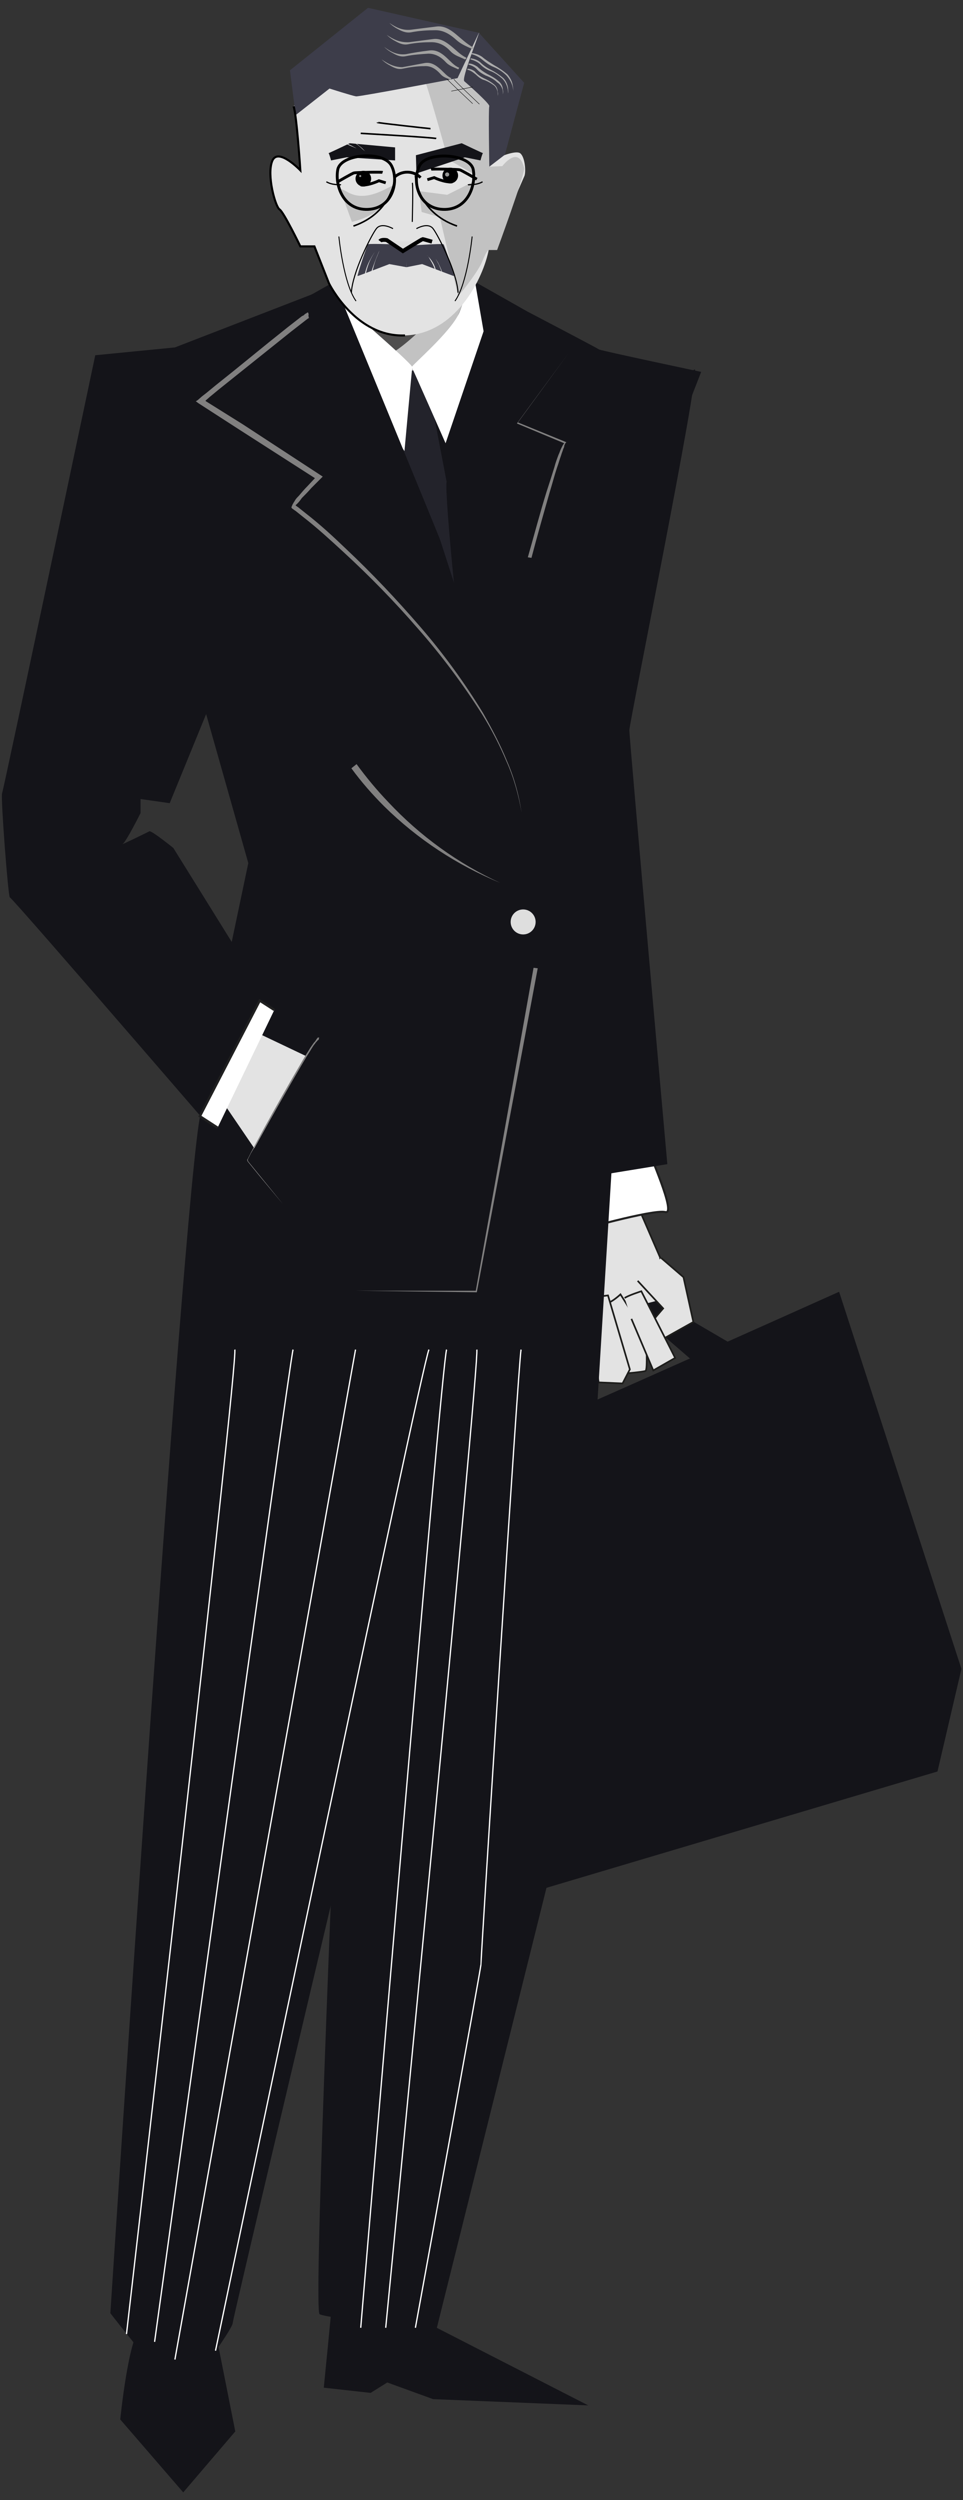 <?xml version="1.0" encoding="utf-8"?>
<!-- Generator: Adobe Illustrator 25.4.1, SVG Export Plug-In . SVG Version: 6.00 Build 0)  -->
<!DOCTYPE svg PUBLIC "-//W3C//DTD SVG 1.1//EN" "http://www.w3.org/Graphics/SVG/1.1/DTD/svg11.dtd">
<svg version="1.1" id="Warstwa_3" xmlns:x="http://ns.adobe.com/Extensibility/1.0/" xmlns:i="http://ns.adobe.com/AdobeIllustrator/10.0/" xmlns:graph="http://ns.adobe.com/Graphs/1.0/"
	 xmlns="http://www.w3.org/2000/svg" xmlns:xlink="http://www.w3.org/1999/xlink" x="0px" y="0px" viewBox="0 0 185 480"
	 style="enable-background:new 0 0 185 480;" xml:space="preserve">
<rect x="0" y="0" width="185" height="480" fill="#333333" stroke="none"/>
<style type="text/css">
	.st0{fill:#E3E3E3;stroke:#1D1D1B;stroke-width:0.321;stroke-miterlimit:10;}
	.st1{fill:#FFFFFF;stroke:#202020;stroke-width:0.396;stroke-miterlimit:10;}
	.st2{fill:#141419;}
	.st3{fill:#818080;}
	.st4{fill:#DEDEDE;}
	.st5{fill:none;stroke:#FFFFFF;stroke-width:0.245;stroke-miterlimit:10;}
	.st6{fill:#C2C2C2;}
	.st7{fill:#4F4E4E;}
	.st8{fill:none;stroke:#000000;stroke-width:0.546;stroke-miterlimit:10;}
	.st9{fill:none;stroke:#141419;stroke-width:0.237;stroke-miterlimit:10;}
	.st10{fill:none;stroke:#000000;stroke-width:0.182;stroke-miterlimit:10;}
	.st11{fill:#23232B;}
	.st12{fill:#FFFFFF;}
	.st13{fill:#E3E3E3;}
	.st14{fill:#3D3D4A;}
	.st15{fill:none;stroke:#000000;stroke-width:0.206;stroke-miterlimit:10;}
	.st16{fill:none;stroke:#000000;stroke-width:0.301;stroke-miterlimit:10;}
	.st17{fill:none;stroke:#000000;stroke-width:0.752;stroke-miterlimit:10;}
	.st18{fill:#ACACAC;}
	.st19{fill:#A1A1A0;}
	.st20{fill:#959594;}
	.st21{fill:none;stroke:#000000;stroke-width:7.916553e-02;stroke-miterlimit:10;}
	.st22{fill:none;stroke:#000000;stroke-width:0.237;stroke-miterlimit:10;}
	.st23{fill:#FFFFFF;stroke:#202020;stroke-width:0.459;stroke-miterlimit:10;}
	.st24{fill:none;stroke:#000000;stroke-width:0.396;stroke-miterlimit:10;}
</style>
<g>
	<path class="st0" d="M96.4,209.7c-0.1-0.4,18-4,18.8-4.5c0.8-0.5,7.7,27.2,7.7,27.2l3.9,9l1.7,13.2l-18.4,5.5l-4.1-9.1
		c0,0,2.5-13.4,2.5-13.8C108.4,237.2,96.4,210.1,96.4,209.7z"/>
	<path class="st1" d="M107.7,223.3l2.7,13.1c0,0,15.1-4.3,17.4-3.7c2.3,0.6-3.3-11.6-3.5-12.8"/>
	<path class="st2" d="M101.4,363.5l78.7-23.4l4.6-19.7L161.2,248c0,0-78.7,35.3-81.6,35.9"/>
	<polyline class="st2" points="95.9,292.6 110.3,287.2 114,259.6 127.9,256.8 143.3,270.1 147.7,262.2 126.3,249.7 105.8,255 
		101.9,277.4 	"/>
	<path class="st0" d="M122.5,245.9l4.9,5.3c0,0-3.7,4.2-3.6,4.7c0.1,0.4,3.5,1.2,3.5,1.2l5.9-3.3l-1.9-8.6l-4.3-3.7"/>
	<path class="st0" d="M120,263.7c0,0,3.5-0.3,4-0.5c0.5-0.2,0-6.1,0.4-6c0.4,0.1-5.2-8.7-5.2-8.7s-1.6,1.5-2.6,1.7"/>
	<path class="st0" d="M121.3,253.2l4.2,9.9l4.2-2.4l-6.5-12.8c0,0-2.5,0.8-3.2,1.3"/>
	<path class="st0" d="M110.1,250.3l2.9,1.2c0,0,1.9,13.8,1.8,14c-0.1,0.1-2.1,1.8-2.1,1.8l-3.4-1.1c0,0-0.4-12.7,0-12.7L110.1,250.3
		z"/>
	<polygon class="st0" points="113.5,254.7 114.5,249 116.8,248.7 121,262.9 119.6,265.6 115,265.4 	"/>
	<path class="st2" d="M48.1,246.7l64.5-1l1.8-122.2l20.3-52.1c0,0-18.9-4-19.6-4.3c-0.6-0.4-13.8-7.3-13.8-7.3l-16.8-9.5"/>
	<path class="st2" d="M119.4,193.5l-9,147.2L83.9,447c0,0-20.3-1.7-22.5-2.7c-2.2-1,11.8-292.1,10.6-293.8L119.4,193.5z"/>
	<path class="st2" d="M81,442.8l2.9,4.1l29.1,14.9l-29.8-1.2l-8.8-3.2l-3.2,2l-9-1c0,0,1.5-14.9,1.7-17.8"/>
	<path class="st2" d="M47.7,165.7c0,0-6.8,32.2-6.8,32.7c0,0.5,1.2,38.1,1.2,38.8S92,250,92.2,250.5s12.3-92.9,12.3-92.9
		s-8.4-27.2-8.8-27.9c-0.4-0.6-9.6-33.1-10-34.2c-0.4-1.1-20.1-37.4-20.1-37.4l-4.6-2L33.6,66.7l-15.3,1.5c0,0-17.6,83.4-17.9,84.1
		s1.2,20.3,1.5,20c0.3-0.2,50,57.5,50,57.5s10.4-19.7,10.2-20.4c-0.2-0.7-28.8-46.6-28.8-46.6s-4.2-3.4-4.6-3.2s-5.9,2.9-5.1,2.4
		c0.7-0.5,3.4-5.9,3.4-5.9v-2.7l5.6,0.8l7-17.1L47.7,165.7z"/>
	<path class="st2" d="M92.3,244.8c0,0-47.6,200-47.6,201.2s-8.3,12.2-8.9,14.2s-14.6-16.1-14.6-16.1s14.9-229.3,17.6-231"/>
	<path class="st2" d="M40.7,444.1l4.5,22.7l-10,11.7l-12.1-14c0,0,1.6-16,4-17.7"/>
	<polygon class="st3" points="102.5,185.8 98.5,208.2 91.4,247.8 68.2,247.8 91.6,248.1 99.1,208.3 103.3,185.9 	"/>
	<circle class="st4" cx="100.5" cy="177" r="2.4"/>
	<path class="st3" d="M67.5,147.5c1.9,2.6,4,5,6.3,7.3c6.4,6.3,14,11.3,22.3,14.7c-8.1-3.7-15.4-9-21.5-15.5
		c-2.2-2.3-4.2-4.7-6.1-7.3L67.5,147.5z"/>
	<line class="st5" x1="68.3" y1="259.1" x2="33.6" y2="453"/>
	<path class="st2" d="M112.6,83l20.9-12.1c0.8,1.9-12.6,67.9-12.6,69.3c0,1.5,7.3,83.3,7.3,83.3l-17.8,2.9"/>
	<path class="st3" d="M102.1,107.1c1.1-4.2,2.3-8.4,3.5-12.6c0.5-1.6,0.9-3.2,1.4-4.7c0.3-0.8,0.5-1.6,0.8-2.4
		c0.1-0.4,0.3-0.8,0.4-1.2c0.1-0.2,0.2-0.4,0.2-0.6c0-0.1,0.1-0.2,0.1-0.3c0,0,0.1-0.1,0.1-0.2c0.1-0.1,0.1-0.1,0.2-0.2l-9.3-3.8
		l9.8-13.4L99.3,81.3l9.1,3.8c0,0-0.1,0.1-0.1,0.1c-0.1,0.1-0.1,0.2-0.2,0.3c-0.1,0.2-0.2,0.4-0.3,0.6c-0.2,0.4-0.3,0.8-0.5,1.2
		c-0.3,0.8-0.6,1.6-0.8,2.4c-0.5,1.6-1,3.2-1.5,4.7c-1.3,4.2-2.4,8.4-3.6,12.6L102.1,107.1z"/>
	<path class="st3" d="M61.3,199.2C61.3,199.2,61.3,199.2,61.3,199.2c-0.1,0-0.1,0-0.2,0c0,0-0.1,0-0.1,0.1c0,0-0.1,0.1-0.1,0.1
		c-0.1,0.1-0.1,0.2-0.2,0.3c-0.1,0.2-0.2,0.3-0.4,0.5c-0.2,0.3-0.5,0.7-0.7,1c-0.4,0.7-0.9,1.4-1.3,2.1c-0.8,1.4-1.7,2.9-2.5,4.3
		c-2.3,4-4.6,8.1-6.8,12.2l-0.8,1.5l-0.4,0.8l-0.2,0.4l-0.1,0.1c0,0,0,0,0,0.1l0,0.1l0.1,0.2l2.2,2.7l4.5,5.4l-4.4-5.4l-2.2-2.7
		l-0.1-0.2c0,0,0-0.1,0-0.1l0-0.1l0.2-0.4l0.4-0.8l0.9-1.5c2.3-4.1,4.6-8.1,6.9-12.1c0.8-1.4,1.7-2.9,2.5-4.3
		c0.4-0.7,0.9-1.4,1.3-2.1c0.2-0.3,0.4-0.7,0.7-1c0.1-0.2,0.2-0.3,0.4-0.5c0.1-0.1,0.1-0.2,0.2-0.2c0,0,0.1-0.1,0.1-0.1l0,0v0l0,0
		l0,0c0,0.1,0,0,0,0.1h0l0,0L61.3,199.2z"/>
	<path class="st5" d="M29.7,449.6c0,0,26-188.8,26.6-190.5"/>
	<path class="st5" d="M24.3,448.1c0,0,21.6-187.4,20.8-189"/>
	<path class="st5" d="M41.4,451.3c0,0,39.6-189.2,41-192.2"/>
	<path class="st5" d="M79.8,446.9c0,0,12.7-69.6,12.6-69.8c-0.1-0.2,7.2-115.6,7.7-118"/>
	<path class="st5" d="M74.1,446.9c0,0,18.1-185.8,17.5-187.8"/>
	<path class="st5" d="M69.3,446.9c0,0,15.6-186.2,16.5-187.8"/>
	<polyline class="st6" points="61.2,63 65.6,69.2 74.5,69.2 79.4,74.1 86,65.5 90.8,53.6 90.1,38.5 	"/>
	<path class="st7" d="M63.1,51.9c0,0,0.6,11.7,0,12.2c-0.6,0.6,3.7,5.6,3.7,5.6s4.1,1.2,9.7-2.7C82,63.1,92,51.5,92,51.5"/>
	<path class="st8" d="M70.9,51.6l2-0.8l3.2,0.8c0,0,2.9-0.8,3-0.8c0.1,0,1.5,0.8,1.5,0.8"/>
	<path class="st9" d="M73.8,53.6c1.6-0.8,3.4-0.6,4.8,0.5"/>
	<path class="st10" d="M83.6,58.9c1.1-2.5-1.5-4.5-1.5-4.5"/>
	<path class="st11" d="M81.6,70.5l-4.5,1.2c0,0-1,11-1.3,11.3c-0.3,0.3,13.5,44.7,13.5,44.7c-0.6,1-4-33.3-3.5-35.2L81.6,70.5z"/>
	<path class="st12" d="M92.9,63.6l-7.3,21.5c0,0-6.3-14.3-6.5-14.6c-0.2-0.2,7.5-6.7,9.1-10.4c1.6-3.7,2.3-9.6,2.4-9.8L92.9,63.6z"
		/>
	<path class="st12" d="M61.2,63l16.5,23.6c0,0,1.4-15.4,1.5-16.1c0.1-0.7-16.5-14.9-16.5-14.9L61.2,63z"/>
	<path class="st2" d="M80.7,113.1c-0.8-1.1-16.5-31-16.5-31L49.3,62.5l14.9-8.4c0,0,19.9,48.3,20.3,49.4c0.4,1.1,6.9,21.6,7.3,22.2
		c0.4,0.6,9.6,36.8,9.6,36.8S81.5,114.2,80.7,113.1z"/>
	<path class="st3" d="M59.2,60c-0.1,0-0.2,0-0.3,0.1l-0.1,0.1l-0.1,0l-0.1,0.1c-0.1,0.1-0.2,0.1-0.2,0.2L58,60.7l-0.9,0.7l-1.8,1.4
		l-3.5,2.8l-6.9,5.6L41.4,74l-1.7,1.4l-0.9,0.7l-0.8,0.7L37.7,77l-0.1,0.1l0,0h0l0.1,0l0.4,0.3l7.9,5.1l14.5,9.3l-1.4,1.5
		c-0.6,0.6-1.2,1.3-1.7,1.9c-0.3,0.3-0.6,0.6-0.8,1l-0.2,0.3l-0.1,0.2c-0.1,0.1-0.1,0.1-0.1,0.2c-0.1,0.1-0.1,0.3-0.2,0.4
		c0,0.1,0,0.1,0,0.2c0,0,0.1,0.1,0.1,0.1c0.1,0.1,0.3,0.2,0.4,0.3l0.3,0.2l0.5,0.4l1,0.8c2.7,2.1,5.2,4.4,7.7,6.7
		c5,4.6,9.8,9.5,14.3,14.7c4.5,5.1,8.6,10.6,12.3,16.4c1.8,2.9,3.4,6,4.7,9.1c1.4,3.1,2.3,6.4,2.9,9.8c-0.5-3.4-1.4-6.7-2.8-9.9
		c-1.3-3.2-2.9-6.2-4.6-9.2c-3.6-5.9-7.6-11.4-12.1-16.6c-4.5-5.2-9.2-10.2-14.2-14.9c-2.5-2.4-5-4.7-7.7-6.8l-1-0.8l-0.5-0.4
		l-0.3-0.2l-0.1-0.1c0,0-0.1,0-0.1-0.1c0,0,0-0.1,0.1-0.1l0.1-0.1l0.2-0.2c0.3-0.3,0.5-0.6,0.8-1c0.6-0.6,1.2-1.2,1.8-1.9l0.9-0.9
		l1.3-1.3l-15.3-10L39.5,77c0,0,0-0.1,0-0.1l0.8-0.7l1.7-1.4l3.5-2.8l7-5.6l3.5-2.8l1.8-1.4l0.9-0.7l0.4-0.3
		c0.1-0.1,0.2-0.1,0.2-0.1l0.1-0.1c0,0,0,0,0,0c0,0,0,0-0.1,0h0c0,0,0,0,0,0c0,0,0-0.1,0-0.1c0-0.2-0.1-0.3,0-0.5L59.2,60z"/>
	<path class="st13" d="M65.7,11.2c0,0,25.8-5.1,26.3-4.9c0.5,0.2,3.8,13.1,3.8,13.1l-0.2,10.9c0,0,3.3-1.5,4.3-0.9
		c1,0.7,1.2,3.8,0.8,4.5c-0.3,0.7-3.5,8-3.5,8L96,45.7c0,0-0.2,2.9-2,1.6c-0.7,5.1-5.9,16.7-16.1,17.1c-9.5,0.4-14.6-10-14.6-10
		l-2.8-7.1h-2.7c0,0-3.2-6.6-4-7.1c-0.8-0.5-2.5-6.6-1.4-9.3s5.4,1.8,5.4,1.8S57,22.1,56.4,20.4L65.7,11.2z"/>
	<path class="st6" d="M74.6,11.6L92,6.3l4.5,8.6L94,32l2.5-0.1c0,0,3.1-4.2,4.2,0.4c0.2,1-5.2,15.7-5.2,15.7L93.9,48
		c0,0-0.4,0-1.3,2.3c-1,2.3-4.6,6.6-4.6,6.6l-1.5-6.6l-2-8.6l-3.5-1l-0.5-4l5.4,0.7l4.8-2.4l0.8-1.3l-5.1-2.9l-0.9-2.2
		c0,0-3.7-13.4-4.2-13.9L74.6,11.6z"/>
	<path class="st14" d="M100.7,15.9L97,29.7L94,32c0,0-0.2-11.3,0-11.6c0.2-0.4-4.2-4.3-4.8-4.8C88.6,15.1,92,6.8,92,6.3L100.7,15.9z
		"/>
	<path class="st14" d="M70.7,1.5c0,0-15,12-15,12l1.1,8.6l6.5-5.1c0,0,4.4,1.4,5.1,1.5c0.6,0.1,19.5-3.5,19.5-3.5L92,6.3L70.7,1.5z"
		/>
	<path class="st14" d="M78.1,51.3l3-0.6c0,0,6,2.3,6.1,2.3c0.2,0.1-1.8-5.9-2-6.1S78,47.2,78,47.2L78.1,51.3z"/>
	<path class="st8" d="M80.8,34.1C80.8,34.1,80.8,34.1,80.8,34.1c-1.4-1.4-3.7-1.4-5.1,0"/>
	<path class="st2" d="M89.3,30.2l3,0.6c0,0,0.4-1.5,0.5-1.4c0.3,0.2-4.1-1.9-4.1-1.9l-8.8,2.3l0.1,3.5L89.3,30.2z"/>
	<path class="st15" d="M88,56.2c-0.2-3.9-3.8-11-4.8-12.3c-1-1.3-3.2,0-3.2,0"/>
	<path class="st8" d="M69.3,35.5c1.4,0.2,3.5-0.8,3.5-0.8l1.3,0.4"/>
	<path class="st10" d="M87.4,57.8c2.4-3.3,3.3-12.3,3.3-12.4"/>
	<path class="st8" d="M85.1,40.2c-4.8-0.2-6-5.5-4.5-8.4c1.4-2.8,9.6-2.3,10.3,0.7C91.5,35.5,89.9,40.4,85.1,40.2z"/>
	<path class="st16" d="M87.8,43.4c-7.8-2.7-8-9.7-8-9.7"/>
	<path class="st16" d="M69.3,25.6c0,0,14.1,0.8,14.5,1"/>
	<path class="st16" d="M72.5,23.5c0,0.1,10.1,1.2,10.2,1.2"/>
	<path class="st8" d="M64.7,35c0,0,3.1-1.8,3.3-1.8c0.3-0.1,5.2-0.2,5.5-0.1"/>
	<circle cx="69.8" cy="34.3" r="1.5"/>
	<path class="st14" d="M78.1,51.3l-3.3-0.6c0,0-6,2.3-6.1,2.3c-0.2,0.1,1.8-5.9,2-6.1s7.5,0.1,7.5,0.1L78.1,51.3z"/>
	<path class="st2" d="M66.6,30.2l-3,0.6c0,0-0.4-1.5-0.5-1.4c-0.3,0.2,4.1-1.9,4.1-1.9l8.7,0.8v2.5L66.6,30.2z"/>
	<path class="st8" d="M86.9,34.9c-1.4,0.2-3.5-0.8-3.5-0.8l-1.3,0.4"/>
	<path class="st8" d="M91.6,34.4c0,0-3.1-1.8-3.3-1.8c-0.3-0.1-5.2-0.2-5.5-0.1"/>
	<circle cx="86.5" cy="33.7" r="1.5"/>
	<path class="st15" d="M67.5,56.2c0.2-3.9,3.8-11,4.8-12.3c1-1.3,3.2,0,3.2,0"/>
	<path class="st10" d="M68.4,57.8c-2.4-3.3-3.3-12.3-3.3-12.4"/>
	<path class="st4" d="M73,46.3c0.3-0.4,1.3-0.2,1.3-0.2l3.1,2.1c0,0,3.7-2.3,3.8-2.3s1.8,0.5,1.8,0.5"/>
	<path class="st17" d="M73,46.3c0.3-0.4,1.3-0.2,1.3-0.2l3.1,2.1c0,0,3.7-2.3,3.8-2.3s1.8,0.5,1.8,0.5"/>
	<path class="st18" d="M95.6,18.4C95.7,18.4,95.7,18.4,95.6,18.4c0.1-0.3,0.1-0.5,0-0.8c0-0.6-0.3-1.1-0.7-1.4
		c-0.6-0.5-1.3-0.9-2-1.2c-0.6-0.3-1.2-0.7-1.7-1.3c-0.4-0.3-0.9-0.5-1.4-0.5c0,0,0,0,0,0.1s0,0.1,0,0.1c0.6,0.1,1.1,0.5,1.6,0.9
		c0.4,0.4,0.9,0.8,1.4,1c0.7,0.2,1.4,0.6,2.1,1.1C95.4,16.8,95.7,17.6,95.6,18.4C95.6,18.4,95.6,18.4,95.6,18.4z"/>
	<path class="st18" d="M96.6,18.1C96.6,18.1,96.6,18.1,96.6,18.1c0.1-0.3,0.1-0.6,0-0.9c0-0.6-0.3-1.2-0.8-1.6
		c-0.7-0.6-1.4-1-2.2-1.4c-0.7-0.4-1.3-0.8-1.9-1.4c-0.5-0.3-1-0.6-1.6-0.6c0,0-0.1,0-0.1,0.1c0,0,0,0.1,0,0.1
		c0.7,0.2,1.3,0.5,1.7,1c0.5,0.5,1,0.8,1.6,1.1c0.8,0.3,1.6,0.7,2.2,1.3C96.3,16.3,96.7,17.2,96.6,18.1
		C96.6,18.1,96.6,18.1,96.6,18.1z"/>
	<path class="st18" d="M97.6,17.9L97.6,17.9c0.1-0.3,0-0.7,0-1c-0.1-0.7-0.4-1.4-0.9-1.9c-0.7-0.6-1.6-1.2-2.4-1.6
		c-0.8-0.4-1.5-0.9-2.1-1.5c-0.5-0.4-1.1-0.6-1.7-0.7c0,0,0,0-0.1,0.1s0,0.1,0,0.1c0.7,0.2,1.4,0.5,1.9,1c0.5,0.5,1.1,0.9,1.8,1.2
		c0.9,0.3,1.7,0.9,2.4,1.5C97.2,15.8,97.6,16.8,97.6,17.9C97.6,17.9,97.6,17.9,97.6,17.9z"/>
	<path class="st18" d="M98.6,17.6C98.6,17.6,98.6,17.6,98.6,17.6c0-0.4,0-0.8-0.1-1.2c-0.1-0.8-0.5-1.5-1-2.1
		c-0.8-0.7-1.7-1.3-2.6-1.8c-0.8-0.5-1.6-1-2.3-1.6c-0.6-0.4-1.2-0.6-1.9-0.7c0,0,0,0-0.1,0.1s0,0.1,0,0.1c0.8,0.2,1.5,0.6,2.1,1.1
		c0.6,0.5,1.3,1,2,1.3c1,0.4,1.9,1,2.6,1.7C98.1,15.4,98.6,16.5,98.6,17.6C98.6,17.6,98.6,17.6,98.6,17.6z"/>
	<path class="st19" d="M74.8,4.4C74.8,4.4,74.8,4.4,74.8,4.4c0.4,0.4,0.8,0.7,1.3,1c0.9,0.5,1.8,1,2.9,0.8c1.5-0.3,3.1-0.4,4.7-0.4
		c1.5,0,2.8,0.8,4,1.9c0.9,0.8,1.9,1.2,3,1.7c0,0,0.1,0,0.2-0.1c0-0.1,0.1-0.2,0-0.2c-1.3-0.7-2.3-1.7-3.4-2.6
		c-1.1-0.9-2.3-1.6-3.7-1.4c-1.7,0.2-3.2,0.4-4.8,0.6S76.1,5.3,74.8,4.4C74.8,4.3,74.8,4.3,74.8,4.4z"/>
	<path class="st19" d="M74.3,6.7C74.3,6.7,74.3,6.7,74.3,6.7c0.4,0.4,0.8,0.7,1.3,1c0.9,0.5,1.7,1,2.8,0.8c1.5-0.3,3-0.4,4.5-0.4
		c1.5,0,2.7,0.7,3.7,1.8c0.8,0.8,1.7,1,2.7,1.5c0,0,0.1,0,0.2-0.1c0.1-0.1,0.1-0.2,0.1-0.2c-1.2-0.6-2-1.5-3-2.3
		c-1-0.8-2.1-1.5-3.4-1.3c-1.6,0.2-3,0.4-4.6,0.6C76.9,8.2,75.6,7.6,74.3,6.7C74.3,6.7,74.3,6.7,74.3,6.7z"/>
	<path class="st19" d="M73.8,9C73.8,9.1,73.8,9.1,73.8,9c0.4,0.4,0.8,0.7,1.3,1c0.9,0.5,1.7,1,2.8,0.8c1.4-0.3,2.9-0.4,4.4-0.5
		c1.4,0,2.5,0.7,3.4,1.7c0.7,0.7,1.5,0.9,2.3,1.3c0,0,0.1,0,0.1-0.1c0.1-0.1,0.1-0.2,0.1-0.2c-1-0.4-1.7-1.3-2.6-2.1
		c-0.9-0.8-1.9-1.4-3.2-1.2c-1.6,0.2-2.9,0.4-4.4,0.7C76.4,10.6,75.1,10,73.8,9C73.8,9,73.8,9,73.8,9z"/>
	<path class="st19" d="M73.3,11.4C73.3,11.4,73.3,11.4,73.3,11.4c0.4,0.4,0.8,0.7,1.3,1c0.9,0.5,1.7,1,2.7,0.8
		c1.4-0.3,2.8-0.5,4.2-0.5c1.3-0.1,2.3,0.6,3.1,1.5c0.6,0.7,1.3,0.8,1.9,1.1c0,0,0.1,0,0.1-0.1c0.1-0.1,0.1-0.2,0.1-0.2
		c-0.8-0.3-1.4-1.1-2.2-1.8c-0.8-0.7-1.7-1.3-2.9-1.1l-4.3,0.8C75.8,12.9,74.6,12.3,73.3,11.4C73.3,11.4,73.3,11.4,73.3,11.4z"/>
	<circle class="st20" cx="69.2" cy="33.8" r="0.2"/>
	<circle class="st20" cx="85.9" cy="33.5" r="0.4"/>
	<path class="st21" d="M90.8,19.9c0,0-4.9-4.6-4.9-4.7"/>
	<path class="st21" d="M92.1,20c0,0-4.9-4.6-4.9-4.8"/>
	<line class="st21" x1="90.8" y1="16.7" x2="86.7" y2="17.5"/>
	<path class="st15" d="M79.2,42.6c0,0,0.2-7.2,0-7.5"/>
	<path class="st13" d="M84.2,50.5c-0.2-0.3-0.3-0.5-0.5-0.8c0.2,0.4,0.4,0.7,0.6,1.1c0.4,0.9,0.7,1.8,0.9,2.7l0.1,0
		C85.1,52.5,84.7,51.5,84.2,50.5z"/>
	<path class="st13" d="M82.5,49.5c-0.2-0.2-0.4-0.5-0.6-0.7c0.3,0.3,0.5,0.6,0.7,1c0.5,0.8,0.9,1.6,1.1,2.5l0.1,0
		C83.7,51.3,83.2,50.3,82.5,49.5z"/>
	<path class="st13" d="M72.5,49.1c0.1-0.3,0.3-0.7,0.4-1c-0.2,0.4-0.4,0.9-0.6,1.4c-0.4,1-0.8,2.1-1.1,3.1l0.2,0.1
		C71.7,51.4,72,50.2,72.5,49.1z"/>
	<path class="st13" d="M71.4,49.4c0.2-0.4,0.4-0.7,0.6-1c-0.3,0.4-0.6,0.9-0.8,1.3c-0.6,1-1,2.2-1.2,3.3l0.2,0
		C70.4,51.8,70.8,50.5,71.4,49.4z"/>
	<path class="st13" d="M69.6,28.6c0.2,0.2,0.4,0.3,0.6,0.5c-0.2-0.2-0.5-0.5-0.7-0.7c-0.6-0.5-1.2-1-1.8-1.4l-0.1,0.1
		C68.3,27.5,69,28,69.6,28.6z"/>
	<path class="st13" d="M67.8,28.2l0.7,0.3c-0.3-0.2-0.6-0.3-0.9-0.5c-0.6-0.3-1.3-0.6-2-0.9l0,0.1C66.3,27.5,67,27.9,67.8,28.2z"/>
	<path class="st6" d="M75.5,35.8c-0.8,5.4-7.9,6.8-7.9,6.8l-2.3-6.3c0,0,0.1-0.2,1.7,0.7C71,39.1,75.6,35,75.5,35.8z"/>
	<path class="st16" d="M67.9,43.4c7.8-2.7,8-9.7,8-9.7"/>
	<path class="st22" d="M62.7,34.9c1.2,0.7,2.6,0.5,2.8,0.6"/>
	<path class="st22" d="M92.7,34.9c-1.2,0.7-2.6,0.5-2.8,0.6"/>
	<path class="st8" d="M70.7,40.2c4.8-0.2,6-5.5,4.5-8.4s-9.6-2.3-10.3,0.7C64.3,35.5,65.9,40.4,70.7,40.2z"/>
	<polyline class="st13" points="42,210.4 49.7,221.7 58.9,202.8 48.6,197.9 	"/>
	<path class="st2" d="M54.5,231l-6.9-8.3c0,0,13.2-24,13.7-23.3"/>
	<path class="st3" d="M61.3,199.2C61.3,199.2,61.3,199.2,61.3,199.2c-0.1,0-0.1,0-0.2,0c0,0-0.1,0-0.1,0.1c0,0-0.1,0.1-0.1,0.1
		c-0.1,0.1-0.1,0.2-0.2,0.3c-0.1,0.2-0.2,0.3-0.4,0.5c-0.2,0.3-0.5,0.7-0.7,1c-0.4,0.7-0.9,1.4-1.3,2.1c-0.8,1.4-1.7,2.9-2.5,4.3
		c-2.3,4-4.6,8.1-6.8,12.2l-0.8,1.5l-0.4,0.8l-0.2,0.4l-0.1,0.1c0,0,0,0,0,0.1l0,0.1l0.1,0.2l2.2,2.7l4.5,5.4l-4.4-5.4l-2.2-2.7
		l-0.1-0.2c0,0,0-0.1,0-0.1l0-0.1l0.2-0.4l0.4-0.8l0.9-1.5c2.3-4.1,4.6-8.1,6.9-12.1c0.8-1.4,1.7-2.9,2.5-4.3
		c0.4-0.7,0.9-1.4,1.3-2.1c0.2-0.3,0.4-0.7,0.7-1c0.1-0.2,0.2-0.3,0.4-0.5c0.1-0.1,0.1-0.2,0.2-0.2c0,0,0.1-0.1,0.1-0.1l0,0v0l0,0
		l0,0c0,0.1,0,0,0,0.1h0l0,0L61.3,199.2z"/>
	<polyline class="st23" points="41.8,216.5 38.4,214.3 49.9,192.1 52.7,193.9 	"/>
	<path class="st24" d="M77.8,64.4c-9.5,0.4-14.6-10-14.6-10l-2.8-7.1h-2.7c0,0-3.2-6.6-4-7.1c-0.8-0.5-2.5-6.6-1.4-9.3
		s5.4,1.8,5.4,1.8S57,22.1,56.4,20.4"/>
</g>
</svg>
